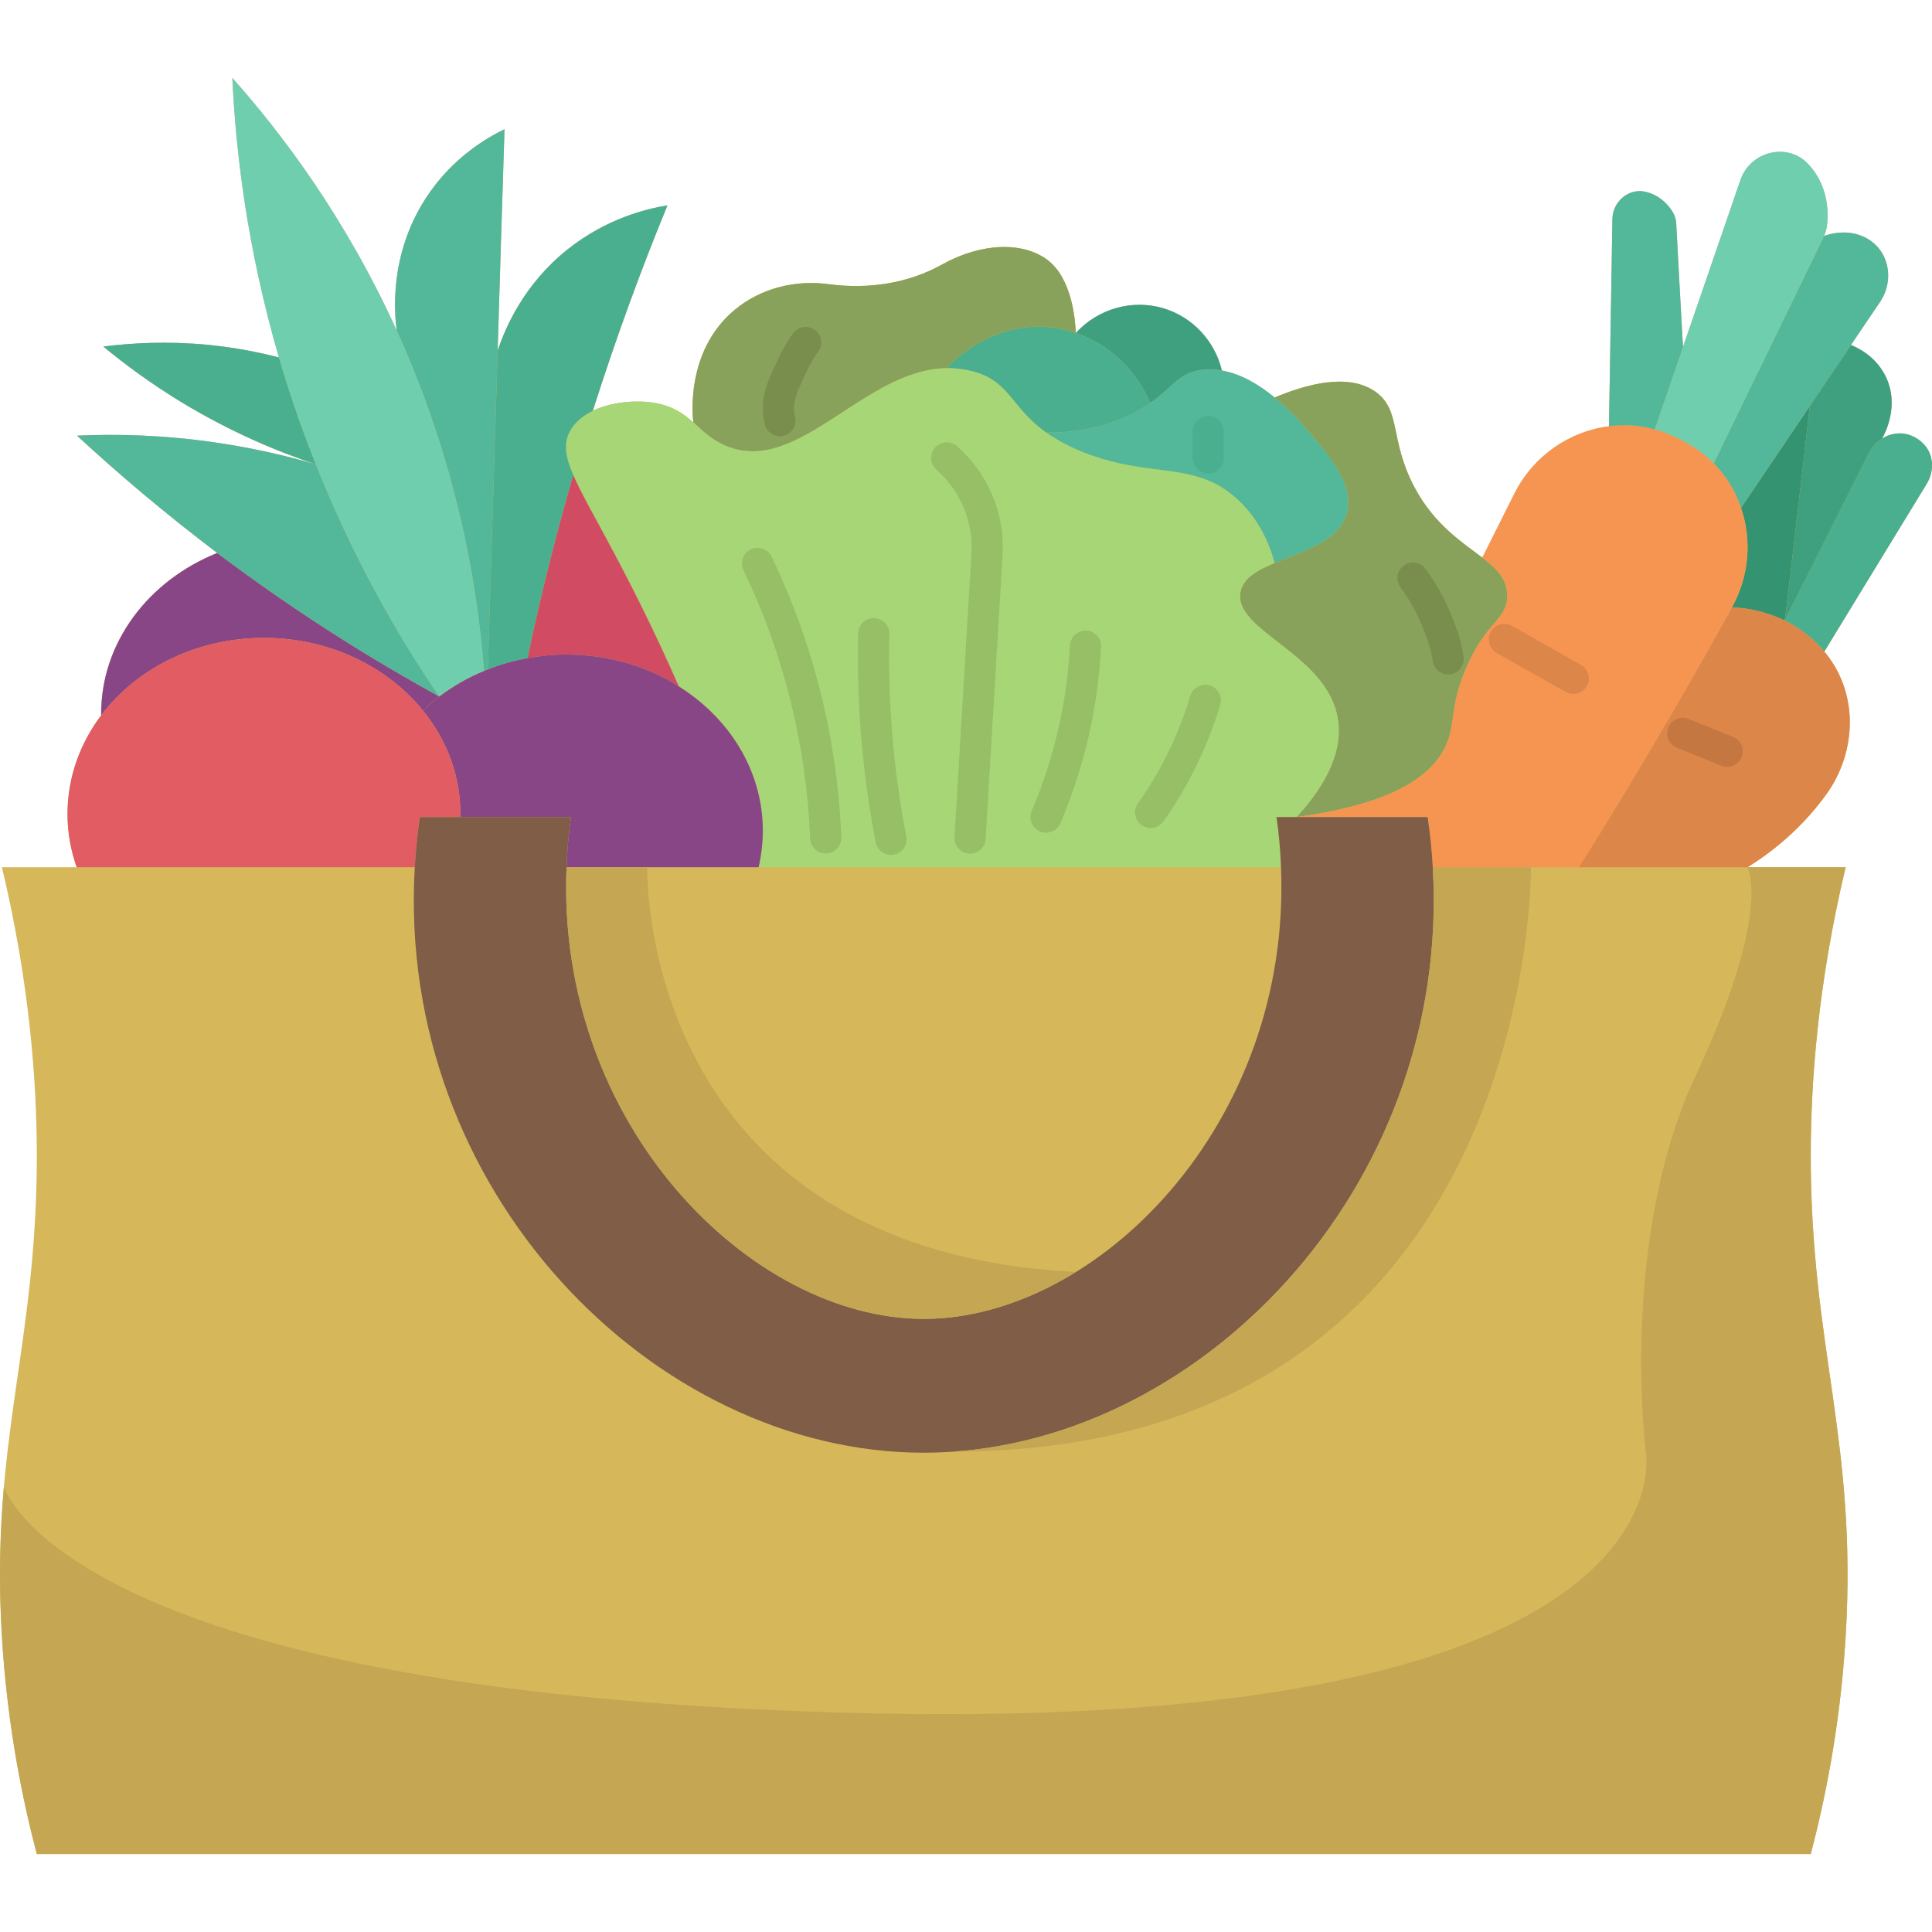 <svg id="Flat" enable-background="new 0 0 124.005 114" height="512" viewBox="0 0 124.005 114" width="512" xmlns="http://www.w3.org/2000/svg"><g id="XMLID_25_"><path d="m123.462 23.49c-.17-.18-.38-.34-.64-.47-.01 0-.02-.01-.03-.01-.66-.32-1.4-.23-1.99.13.11-.19 1.17-2.05.23-3.98-.66-1.36-1.91-1.89-2.23-2.02.63-.93 1.25-1.85 1.88-2.78.83-1.23.65-2.97-.55-3.86-.01 0-.02-.01-.02-.02-1.39-1-2.96-.36-3.04-.33.1-.23.17-.47.2-.73.09-.84.07-2.51-1.19-3.87-.01-.01-.03-.03-.04-.04-1.33-1.4-3.7-.79-4.33 1.03l-3.69 10.73c-.15-2.62-.29-5.25-.43-7.87-.01-.32-.11-.62-.29-.89-.28-.42-.81-1-1.68-1.2-.01 0-.02-.01-.03-.01-1.08-.23-2.08.65-2.1 1.75l-.22 13.29v.02c-2.53.31-4.85 1.9-6.06 4.3-.69 1.38-1.38 2.75-2.07 4.13-1.27-.98-3.05-2.08-4.35-4.51-1.63-3.07-.83-4.95-2.51-6.14-1.75-1.23-4.44-.48-6.47.37-.96-.79-2.14-1.52-3.39-1.73v-.02c-.46-1.9-1.9-3.43-3.76-3.98-2-.59-4.19.03-5.61 1.59-.04-.88-.25-3.5-1.82-4.69-1.56-1.17-4.2-1.13-6.76.29-2.19 1.23-4.77 1.6-7.26 1.27-2.18-.3-4.38.26-6.04 1.63-3.22 2.66-2.71 6.97-2.67 7.24-.65-.57-1.37-1.1-2.66-1.28-1.18-.16-2.66-.01-3.79.53 1.51-4.75 3.14-9.18 4.79-13.18-1.27.2-3.88.81-6.42 2.83-2.79 2.23-3.98 4.99-4.48 6.5.14-4.74.29-9.48.44-14.22-1.07.52-3.37 1.81-5.08 4.47-2.34 3.65-1.98 7.37-1.84 8.45-3.35-7.37-7.47-12.75-10.55-16.21.22 4.69.94 10.91 2.99 17.94-1.3-.34-2.83-.64-4.55-.81-2.61-.25-4.9-.12-6.72.11 1.41 1.17 3.09 2.4 5.04 3.59 3.15 1.9 6.12 3.15 8.6 3.97-1.86-.54-3.99-1.04-6.37-1.39-3.39-.5-6.43-.57-8.96-.45 2.63 2.43 5.62 4.97 9 7.53-4.39 1.76-7.45 5.72-7.45 10.32v.1c-1.36 1.81-2.16 3.99-2.16 6.34 0 1.19.21 2.33.59 3.41h-4.8c1.83 7.66 2.22 13.94 2.24 18.25.04 12.53-3 18.48-2.24 31.13.36 5.99 1.42 10.84 2.24 13.96h56.93 56.93c.82-3.12 1.88-7.97 2.24-13.96.76-12.65-2.28-18.6-2.24-31.13.02-4.31.41-10.59 2.24-18.25h-6.3c1.02-.63 2.32-1.57 3.6-2.92.54-.57 1.01-1.14 1.41-1.69 1.92-2.61 2.14-6.2.24-8.82-.1-.14-.2-.28-.32-.41 2.19-3.59 4.38-7.18 6.57-10.76.5-.81.47-1.89-.2-2.57z" fill="#d6b85a"/><g><path d="m111.752 27.59c1.47-2.18 2.94-4.35 4.41-6.53-.05.47-1.56 13.66-1.61 13.77-1.6-.78-3.05-.84-3.39-.85 1.12-2.01 1.29-4.35.58-6.39z" fill="#349370"/><path d="m78.422 18.76v.02c-.5-.1-1.01-.11-1.53 0-1.32.27-1.63 1.1-3.07 2.09-.9-2.16-2.66-3.79-4.77-4.5 1.42-1.56 3.61-2.18 5.61-1.59 1.86.55 3.3 2.08 3.76 3.98z" fill="#3fa07f"/><path d="m73.822 20.87c-.19.14-.4.27-.64.41-2.24 1.29-4.51 1.5-6.03 1.48h-.01c-2.34-1.67-2.32-3.4-4.94-3.98-.49-.11-.97-.16-1.44-.15.28-.31 2.72-2.94 6.47-2.64.63.05 1.24.18 1.82.38 2.11.71 3.87 2.34 4.77 4.5z" fill="#4aaf8f"/><path d="m77.552 25.84c-2.25-.93-4.72-.46-8.14-1.86-.95-.39-1.68-.8-2.26-1.22 1.52.02 3.79-.19 6.03-1.48.24-.14.45-.27.64-.41 1.44-.99 1.75-1.82 3.07-2.09.52-.11 1.03-.1 1.53 0 1.25.21 2.43.94 3.39 1.73 1.06.86 1.85 1.78 2.18 2.17 1.36 1.59 2.92 3.41 2.47 5.21-.48 1.87-2.83 2.49-4.65 3.24-.35-1.25-1.04-2.9-2.5-4.18-.58-.51-1.16-.86-1.76-1.11z" fill="#53b79a"/><path d="m50.272 23.58c-1.18.44-2.36.55-3.57.08-.98-.38-1.57-.98-2.2-1.55-.04-.27-.55-4.58 2.67-7.24 1.66-1.37 3.86-1.93 6.04-1.63 2.49.33 5.07-.04 7.26-1.27 2.56-1.42 5.2-1.46 6.76-.29 1.57 1.19 1.78 3.81 1.82 4.69-.58-.2-1.19-.33-1.82-.38-3.75-.3-6.19 2.33-6.47 2.64-3.9.06-7.18 3.74-10.49 4.95z" fill="#89a25b"/><path d="m92.862 42.72c-.75 1.81-3 3.83-9.64 4.72 1.42-1.55 3.04-3.85 2.65-6.29-.66-4.17-6.67-5.63-6.26-8.12.15-.91 1.07-1.43 2.2-1.9 1.82-.75 4.17-1.37 4.65-3.24.45-1.8-1.11-3.62-2.47-5.21-.33-.39-1.12-1.31-2.18-2.17 2.03-.85 4.72-1.6 6.47-.37 1.68 1.19.88 3.07 2.51 6.14 1.3 2.43 3.08 3.53 4.35 4.51.95.73 1.62 1.39 1.6 2.48-.01.94-.52 1.33-1.21 2.19-.44.55-.95 1.29-1.46 2.5-1 2.38-.65 3.42-1.21 4.76z" fill="#89a25b"/><path d="m53.032 50.66h-4.34c.17-.75.27-1.54.27-2.34 0-3.84-2.14-7.23-5.4-9.27v-.01c-1.08-2.46-2.45-5.36-4.16-8.57-1.19-2.24-2.1-3.8-2.61-4.99-.51-1.18-.63-2-.23-2.77.3-.59.84-1.03 1.49-1.35 1.13-.54 2.61-.69 3.79-.53 1.29.18 2.01.71 2.66 1.28.63.57 1.22 1.17 2.2 1.55 1.21.47 2.39.36 3.57-.08 3.31-1.21 6.59-4.89 10.49-4.95.47-.01.95.04 1.44.15 2.62.58 2.6 2.31 4.94 3.98h.01c.58.42 1.31.83 2.26 1.22 3.42 1.4 5.89.93 8.14 1.86.6.25 1.18.6 1.76 1.11 1.46 1.28 2.15 2.93 2.5 4.18-1.13.47-2.05.99-2.2 1.9-.41 2.49 5.6 3.95 6.26 8.12.39 2.44-1.23 4.74-2.65 6.29h-1.29c.16 1.09.25 2.16.29 3.22h-20.07-2.86-1.73z" fill="#a7d676"/><path d="m39.402 30.47c1.71 3.21 3.08 6.11 4.16 8.57-2.04-1.28-4.53-2.03-7.21-2.03-.86 0-1.69.08-2.5.23.78-3.71 1.75-7.64 2.94-11.76.51 1.19 1.42 2.75 2.61 4.99z" fill="#d14b62"/><path d="m28.192 39.7c-.37.29-.72.58-1.05.9-2.29-2.82-6-4.66-10.2-4.66-4.35 0-8.18 1.97-10.45 4.97 0-.04 0-.07 0-.1 0-4.6 3.06-8.56 7.45-10.32.3.22.6.45.9.67 4.71 3.48 9.24 6.28 13.35 8.54z" fill="#894687"/><path d="m48.962 48.32c0 .8-.1 1.59-.27 2.34h-12.33c.04-1.06.13-2.13.29-3.22h-7.1c0-.06 0-.13 0-.19 0-2.49-.89-4.78-2.41-6.65.33-.32.68-.61 1.05-.9.86-.65 1.82-1.21 2.87-1.64.08-.04.16-.07.25-.1.8-.32 1.65-.56 2.54-.72.81-.15 1.64-.23 2.5-.23 2.68 0 5.17.75 7.21 2.03v.01c3.26 2.04 5.4 5.43 5.4 9.27z" fill="#894687"/><path d="m6.492 40.91c2.27-3 6.1-4.97 10.45-4.97 4.2 0 7.91 1.84 10.2 4.66 1.52 1.87 2.41 4.16 2.41 6.65v.19h-2.6c-.16 1.08-.27 2.16-.33 3.22h-21.7c-.38-1.08-.59-2.22-.59-3.41 0-2.35.8-4.53 2.16-6.34z" fill="#e15c63"/><path d="m19.222 22.02c.34.95.69 1.88 1.05 2.78-2.48-.82-5.45-2.07-8.6-3.97-1.95-1.19-3.63-2.42-5.04-3.59 1.82-.23 4.11-.36 6.72-.11 1.72.17 3.25.47 4.55.81.39 1.33.83 2.69 1.32 4.08z" fill="#4aaf8f"/><path d="m36.422 11.01c2.54-2.02 5.15-2.63 6.42-2.83-1.65 4-3.28 8.43-4.79 13.18-.65.32-1.19.76-1.49 1.35-.4.77-.28 1.59.23 2.77-1.19 4.12-2.16 8.05-2.94 11.76-.89.16-1.74.4-2.54.72v-.01c.21-6.81.42-13.63.63-20.44.5-1.51 1.69-4.27 4.48-6.5z" fill="#4aaf8f"/><path d="m32.382 3.29c-.15 4.74-.3 9.48-.44 14.22-.21 6.81-.42 13.63-.63 20.44v.01c-.09.03-.17.06-.25.1-.37-4.9-1.47-12.06-4.82-20.06-.25-.61-.51-1.2-.78-1.78v-.01c-.14-1.08-.5-4.8 1.84-8.45 1.71-2.66 4.01-3.95 5.08-4.47z" fill="#53b79a"/><path d="m20.272 24.8c2.47 6.21 5.39 11.19 7.92 14.9-4.11-2.26-8.64-5.06-13.35-8.54-.3-.22-.6-.45-.9-.67-3.38-2.56-6.37-5.1-9-7.53 2.53-.12 5.57-.05 8.96.45 2.38.35 4.51.85 6.37 1.39z" fill="#53b79a"/><path d="m26.242 18c3.35 8 4.45 15.16 4.82 20.06-1.05.43-2.01.99-2.87 1.64-2.53-3.71-5.45-8.69-7.92-14.9-.36-.9-.71-1.83-1.05-2.78-.49-1.39-.93-2.75-1.32-4.08-2.05-7.03-2.77-13.25-2.99-17.94 3.08 3.46 7.2 8.84 10.55 16.21v.01c.27.58.53 1.17.78 1.78z" fill="#6fceae"/><path d="m123.462 23.49c.67.68.7 1.76.2 2.57-2.19 3.58-4.38 7.17-6.57 10.76-.04-.05-.08-.09-.12-.14-.75-.87-1.61-1.45-2.42-1.85l5.41-10.77c.19-.38.49-.7.84-.91 0 0 0 0 0-.01.59-.36 1.33-.45 1.99-.13.01 0 .02.01.03.01.26.13.47.29.64.47z" fill="#4aaf8f"/><path d="m121.032 19.16c.94 1.93-.12 3.79-.23 3.98v.01c-.35.21-.65.53-.84.91l-5.41 10.77c.05-.11 1.56-13.3 1.61-13.77 0-.01 0-.01 0-.01.88-1.3 1.76-2.61 2.64-3.91.32.13 1.57.66 2.23 2.02z" fill="#3fa07f"/><path d="m120.132 10.5c1.2.89 1.38 2.63.55 3.86-.63.93-1.25 1.85-1.88 2.78-.88 1.3-1.76 2.61-2.64 3.91v.01c-1.47 2.18-2.94 4.35-4.41 6.53h-.01c-.35-1.06-.94-2.04-1.75-2.85 2.34-4.82 4.69-9.65 7.03-14.47.02-.04.04-.08.05-.12.08-.03 1.65-.67 3.04.33 0 .01.01.02.02.02z" fill="#53b79a"/><path d="m106.832 41.59c.33-.55.65-1.1.97-1.66 1.16-2.01 2.28-3.99 3.36-5.95.34.01 1.79.07 3.39.85.81.4 1.67.98 2.42 1.85.04.05.08.09.12.14.12.13.22.27.32.41 1.9 2.62 1.68 6.21-.24 8.82-.4.55-.87 1.12-1.41 1.69-1.28 1.35-2.58 2.29-3.6 2.92h-10.83c1.84-2.92 3.67-5.94 5.5-9.07z" fill="#dd864a"/><path d="m108.022 17.27 3.69-10.73c.63-1.82 3-2.43 4.33-1.03.01.01.03.03.04.04 1.26 1.36 1.28 3.03 1.19 3.87-.03.26-.1.5-.2.73-.01.04-.03.08-.05.12-2.34 4.82-4.69 9.65-7.03 14.47-.3-.31-.64-.59-1.01-.85-.04-.02-.07-.04-.1-.07-.68-.46-1.37-.8-2.05-1.06-.21-.08-.42-.15-.63-.2z" fill="#6fceae"/><path d="m95.532 35.46c.69-.86 1.2-1.25 1.21-2.19.02-1.09-.65-1.75-1.6-2.48.69-1.38 1.38-2.75 2.07-4.13 1.21-2.4 3.53-3.99 6.06-4.3.97-.14 1.96-.08 2.93.2.21.05.42.12.63.2.68.26 1.37.6 2.05 1.06.03.03.06.05.1.07.37.26.71.54 1.01.85.81.81 1.4 1.79 1.75 2.85.71 2.04.54 4.38-.58 6.39-1.08 1.96-2.2 3.94-3.36 5.95-.32.56-.64 1.11-.97 1.66-1.83 3.13-3.66 6.15-5.5 9.07h-9.37c-.06-1.06-.17-2.14-.33-3.22h-8.41c6.64-.89 8.89-2.91 9.64-4.72.56-1.34.21-2.38 1.21-4.76.51-1.21 1.02-1.95 1.46-2.5z" fill="#f69552"/><path d="m107.592 9.4c.14 2.62.28 5.25.43 7.87l-1.82 5.29c-.97-.28-1.96-.34-2.93-.2v-.02l.22-13.29c.02-1.1 1.02-1.98 2.1-1.75.01 0 .02.01.03.01.87.2 1.4.78 1.68 1.2.18.27.28.57.29.89z" fill="#53b79a"/><path d="m91.962 50.66c1.21 20.76-15.34 37.58-32.67 37.58s-33.88-16.82-32.67-37.58c.06-1.06.17-2.14.33-3.22h2.6 7.1c-.16 1.09-.25 2.16-.29 3.22-.67 16.59 11.87 28.99 22.93 28.99s23.6-12.4 22.93-28.99c-.04-1.06-.13-2.13-.29-3.22h1.29 8.41c.16 1.08.27 2.16.33 3.22z" fill="#7f5d46"/></g><g><g id="XMLID_49_"><g fill="#c4a653"><path d="m69.052 76.64c-3.13 1.94-6.51 3.01-9.76 3.01-11.06 0-23.6-12.4-22.93-28.99h5.18s-.66 24.52 27.51 25.98z"/><path d="m98.262 50.66s.42 37.46-37.07 37.51c16.62-1.16 31.94-17.51 30.77-37.51z"/><path d="m116.222 68.91c-.04 12.53 3 18.48 2.24 31.13-.36 5.99-1.42 10.84-2.24 13.96-18.97 0-37.95 0-56.93 0s-37.96 0-56.93 0c-.82-3.12-1.88-7.97-2.24-13.96-.22-3.66-.12-6.75.13-9.61.14.42 4.66 13.46 55.81 14.54 52.78 1.11 49.58-16.73 49.58-16.73s-1.74-13.65 3.2-24.21c4.95-10.57 3.32-13.37 3.32-13.37h6.3c-1.83 7.66-2.22 13.94-2.24 18.25z"/></g><g><path d="m111.237 42.293-2.852-1.153c-.515-.208-1.095.04-1.302.552s.041 1.095.552 1.302l2.852 1.153c.123.05.25.073.375.073.396 0 .77-.236.928-.625.206-.512-.041-1.095-.553-1.302z" fill="#c57742"/><g fill="#96bf66"><path d="m69.722 35.471c-.541-.022-1.021.397-1.048.949-.091 1.824-.349 3.663-.765 5.462-.415 1.769-.982 3.508-1.687 5.168-.216.509.021 1.096.53 1.312.127.054.26.079.39.079.389 0 .759-.229.921-.609.75-1.766 1.353-3.613 1.793-5.495.443-1.917.717-3.874.814-5.816.028-.553-.396-1.022-.948-1.05z"/><path d="m77.647 38.992c-.529-.158-1.086.143-1.244.673-.359 1.206-.84 2.429-1.431 3.639-.555 1.144-1.205 2.238-1.933 3.253-.322.449-.219 1.074.23 1.396.176.127.38.188.582.188.312 0 .618-.145.813-.417.794-1.107 1.503-2.301 2.106-3.543.638-1.306 1.16-2.633 1.55-3.944.158-.531-.144-1.088-.673-1.245z"/><path d="m61.483 23.696c-.383-.396-1.015-.408-1.412-.028-.399.382-.414 1.013-.033 1.412.02.021.071.071.093.091 1.512 1.33 2.343 3.315 2.223 5.31l-1.088 18.244c-.033.552.387 1.024.938 1.058.02.001.041.002.061.002.525 0 .965-.409.997-.94l1.088-18.243c.157-2.606-.925-5.197-2.867-6.906z"/><path d="m57.082 35.693c.013-.552-.424-1.01-.976-1.023-.563-.019-1.01.425-1.023.977-.058 2.436.024 4.87.244 7.235.191 2.071.487 4.149.879 6.178.093.478.511.81.981.81.063 0 .127-.006.191-.019.542-.104.897-.629.792-1.172-.38-1.963-.667-3.975-.852-5.98-.212-2.29-.292-4.646-.236-7.006z"/><path d="m49.524 30.728c-.239-.499-.837-.708-1.334-.469s-.708.836-.468 1.334c1.283 2.673 2.296 5.481 3.011 8.349.723 2.908 1.149 5.894 1.267 8.873.021.539.464.961.999.961.013 0 .026 0 .04-.001.552-.021.981-.486.959-1.038-.123-3.116-.568-6.237-1.325-9.278-.748-3-1.808-5.938-3.149-8.731z"/></g><path d="m91.5 31.51c-.326-.444-.952-.543-1.397-.218-.446.326-.543.951-.218 1.397.645.882 1.163 1.845 1.542 2.862.325.866.423 1.148.531 1.882.072.497.5.855.988.855.048 0 .097-.003.146-.011.546-.08.925-.587.845-1.134-.137-.941-.286-1.358-.636-2.293-.443-1.186-1.049-2.31-1.801-3.34z" fill="#798e4c"/><path d="m50.056 23c.077 0 .156-.009.234-.027.537-.129.868-.669.74-1.206-.104-.435-.142-.97.286-1.931.351-.789.803-1.756 1.181-2.235.342-.434.269-1.063-.165-1.405-.433-.342-1.062-.268-1.404.165-.414.524-.831 1.296-1.439 2.663-.527 1.185-.651 2.175-.404 3.21.109.457.52.766.971.766z" fill="#798e4c"/><path d="m77.552 21.7c-.552 0-1 .447-1 1v1.689c0 .553.448 1 1 1s1-.447 1-1v-1.689c0-.553-.448-1-1-1z" fill="#4aaf8f"/><path d="m101.474 37.67-4.425-2.501c-.481-.272-1.09-.103-1.363.378-.271.481-.102 1.091.378 1.362l4.425 2.501c.156.088.325.13.491.13.349 0 .688-.183.872-.508.272-.481.103-1.091-.378-1.362z" fill="#dd864a"/></g></g></g></g></svg>